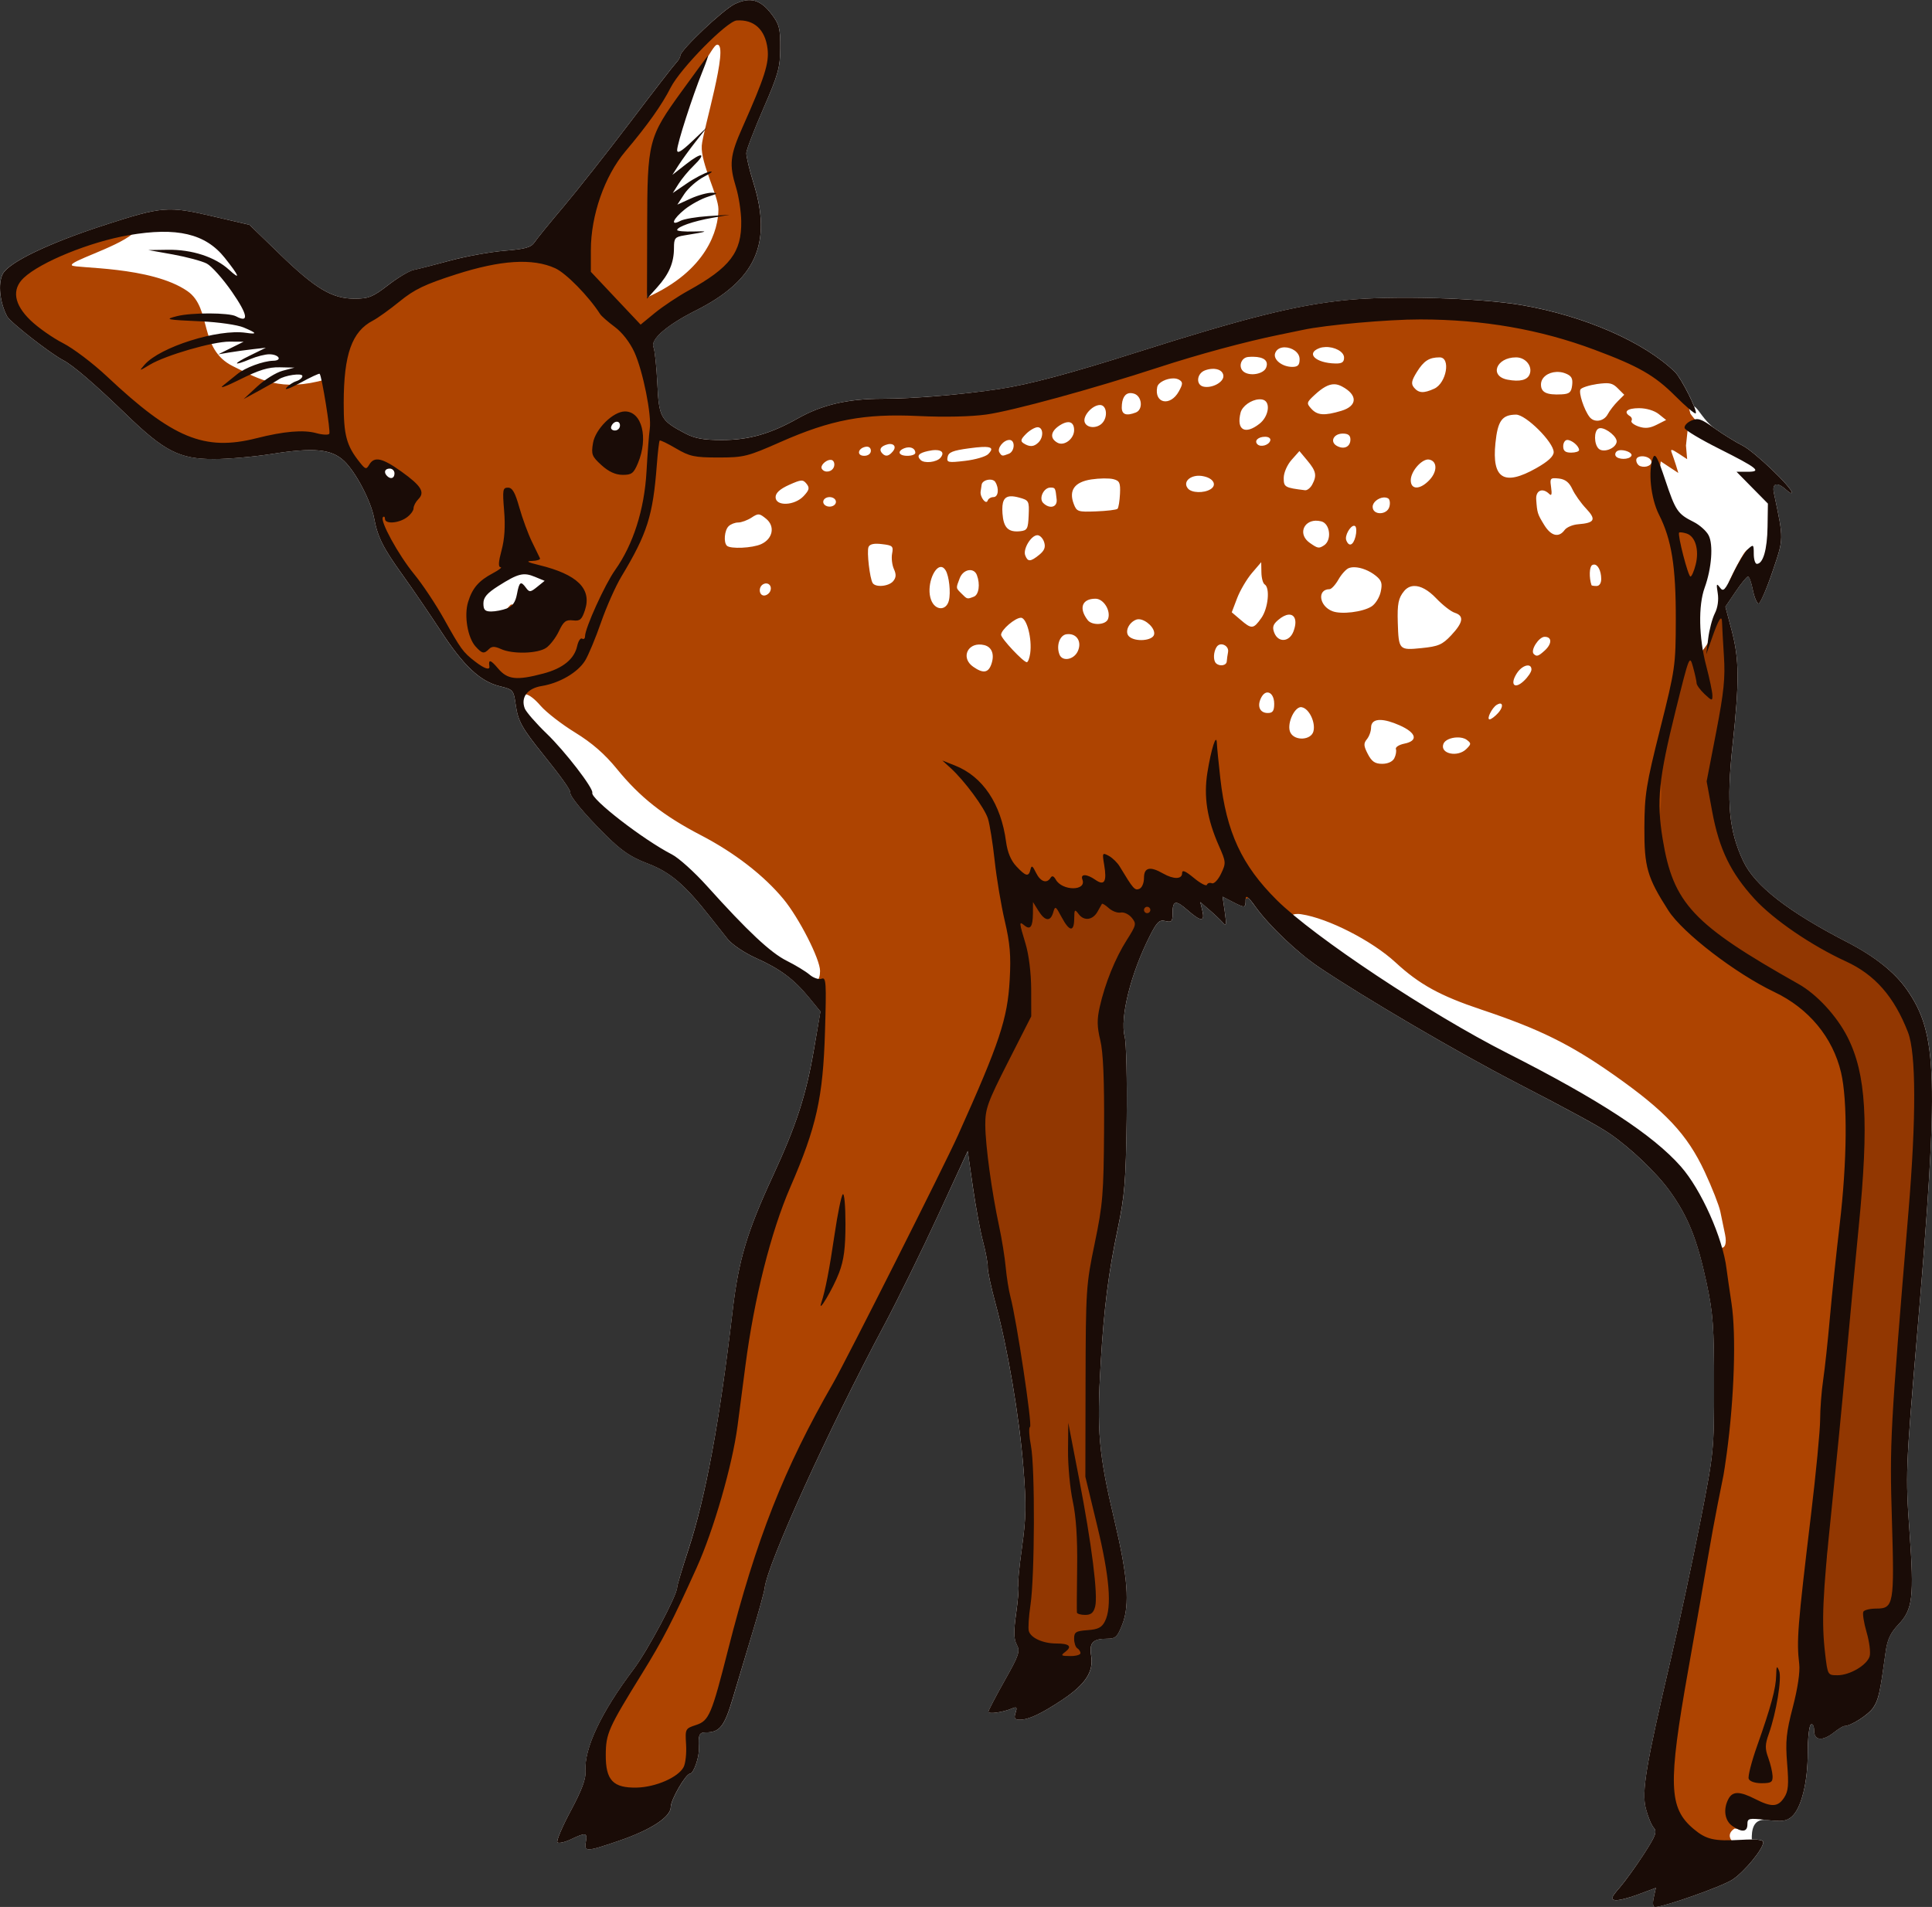 <?xml version="1.0" encoding="UTF-8"?>
<svg version="1.0" viewBox="0 0 608.34 600.53" xmlns="http://www.w3.org/2000/svg">
<rect x="0" y="0" width="608.34" height="600.53" fill="#333333" stroke="none"/>
<g transform="translate(-67.843 -226.15)">
<g transform="translate(51.318 1013.3)">
<path d="m252.06-787.09c-1.24 0.07-2.61 0.48-4.12 1.18-3.65 1.7-17.19 14.53-17.19 16.29 0 0.49-0.6 1.49-1.31 2.21-0.71 0.73-7.26 9.19-14.56 18.82-7.31 9.62-16.75 21.6-20.97 26.59s-8.28 9.97-9.03 11.09c-1.12 1.67-2.88 2.18-9.5 2.72-4.47 0.37-12.18 1.75-17.13 3.1-4.95 1.34-10.13 2.69-11.5 2.97-1.37 0.27-4.97 2.4-8 4.74-4.79 3.72-6.15 4.28-10.5 4.29-7.1 0.01-12.36-3.09-23.59-13.97l-9.566-9.28-11.719-2.72c-13.876-3.23-15.763-3.09-33.625 2.68-17.765 5.74-30.466 11.81-32.375 15.5-1.553 3.01-0.913 9.05 1.406 13.38 0.969 1.81 13.546 11.66 17.563 13.75 3.173 1.65 9.886 7.41 20 17.19 11.952 11.55 16.733 13.97 27.5 13.97 4.49 0 12.696-0.71 18.246-1.6 13.23-2.1 18.81-1.55 22.79 2.22 3.66 3.48 8.42 12.51 9.43 17.94 1.13 6.03 2.79 9.35 9 18 3.15 4.38 8.55 12.29 12 17.59 7.17 11 12.41 15.9 18.6 17.41 4.18 1.02 4.33 1.19 5 5.81 0.74 5.21 1.89 7.31 8.75 15.81 5.54 6.88 8.6 11.15 8.43 11.82-0.26 1.06 4.32 6.62 10.79 13.06 5.4 5.38 8.14 7.24 13.71 9.37 7.05 2.7 11.57 6.61 19.66 16.91 1.65 2.1 4.09 5.19 5.44 6.87 1.34 1.69 5.3 4.35 8.78 5.91 7.71 3.46 12.02 6.63 16.78 12.44l3.63 4.44-2.04 11.75c-2.49 14.59-5.51 23.93-13 40.12-8.09 17.49-10.74 26.38-12.59 42.13-4.1 34.99-8.52 58.78-13.97 75.4-1.95 5.97-3.53 11.35-3.53 11.94 0 2.46-9.32 19.97-13.75 25.84-10.18 13.49-15.57 24.9-15.09 31.97 0.16 2.46-1.16 5.98-4.69 12.6-2.7 5.04-4.59 9.5-4.19 9.9s2.31-0.04 4.25-0.97c4.68-2.23 5.28-2.13 4.72 0.82-0.61 3.18 0.15 3.16 10.47-0.38 10.11-3.47 16.28-7.49 16.28-10.65 0-2.28 4.74-10.47 6.06-10.47 1.11 0 2.94-5.26 2.78-8-0.23-4.29 0.09-5 2.22-5 4.35 0 5.85-1.89 8.47-10.75 1.42-4.8 4.18-14.08 6.16-20.63 1.98-6.54 3.71-12.84 3.84-14 0.87-7.71 19.95-49.68 37.78-83.12 4.11-7.7 11.67-23.13 16.82-34.29l9.37-20.28 1.59 11.28c0.89 6.21 2.35 13.99 3.22 17.29 0.88 3.3 1.54 6.9 1.47 8-0.06 1.1 1.04 6.27 2.47 11.5 3.79 13.9 7.46 35.52 8.75 51.5 0.95 11.77 0.89 15.81-0.44 25.34-0.87 6.23-1.39 11.64-1.15 12.03s-0.06 4.18-0.66 8.44c-0.84 5.98-0.78 8.26 0.19 10.06 1.11 2.09 0.71 3.29-3.85 11.38-2.8 4.96-5.09 9.35-5.09 9.75 0 0.81 4.5 0.2 7.34-1 1.58-0.67 1.77-0.48 1.19 1.34-0.54 1.72-0.27 2.16 1.34 2.16 2.84 0 6.7-1.8 13.44-6.29 7.25-4.82 9.87-8.8 9.06-13.81-0.66-4.17 0.46-5.4 5.07-5.4 2.58-0.01 3.18-0.58 4.72-4.5 2.41-6.18 1.74-14.98-2.53-33-4.95-20.87-5.54-27.92-4.26-49.5 1.02-17.12 2.45-28.27 5.35-42 2.19-10.4 2.55-15.02 2.81-34.5 0.17-12.38-0.11-24.13-0.62-26.13-1.54-5.99 1.92-19.86 7.9-31.66 2.28-4.49 3.02-5.18 4.94-4.71 1.94 0.47 2.25 0.14 2.25-2.32 0-4.23 0.9-4.45 4.66-1.15 4.24 3.72 5.57 3.78 4.71 0.22l-0.65-2.75 2.87 2.5c1.59 1.37 3.49 3.17 4.22 4 1.12 1.27 1.22 0.73 0.63-3.35l-0.69-4.84 3.06 1.59c3.96 2.05 4.19 2.04 4.19-0.53 0-1.73 0.6-1.29 3.16 2.25 4.29 5.94 13.14 14.33 19.84 18.85 14.24 9.59 43.54 26.77 61.84 36.24 17.3 8.96 26.3 13.87 29.66 16.16 6.76 4.63 14.99 12.49 19.16 18.31 5.7 7.98 8.59 15.2 11.5 28.82 2.04 9.56 2.34 13.75 2.34 32 0 20.68-0.06 21.32-4.31 43-2.37 12.1-6.52 31.45-9.22 43-7.97 34.12-9.31 42.08-7.97 47.43 0.63 2.51 1.73 5.24 2.47 6.07 1.13 1.27 0.67 2.54-3.19 8.5-2.5 3.85-5.94 8.57-7.62 10.5-2.54 2.9-2.75 3.57-1.35 3.84 0.93 0.18 4.18-0.63 7.25-1.78l5.6-2.09-0.66 3.03c-0.41 1.88-0.26 3 0.41 3 2.77 0 21.01-6.44 24.34-8.6 3.76-2.43 9.75-9.71 9.75-11.84 0-0.56-1.19-0.83-3.63-0.85-0.06-2.68 0.27-6.62 4.66-6.12 5.02 0.57 6.35 0.37 8-1.12 2.96-2.68 4.97-10.8 4.97-20.1 0-4.54 0.45-8.53 1-8.87 0.57-0.35 1 0.48 1 1.93 0 3.19 2.61 3.43 6.25 0.57 1.4-1.1 2.87-2 3.25-2 2.08 0 7.63-3.51 9.16-5.82 1.65-2.48 2.09-4.63 3.87-17.68 0.51-3.75 1.54-5.88 4.03-8.5 4.5-4.72 4.95-8.55 3.47-29.29-1.27-17.79-1.19-19.6 2.38-61.71 6.91-81.6 6.52-95-3.22-108.94-3.83-5.48-10.15-10.46-18.94-15-18.49-9.54-28.9-17.67-32.56-25.41-4.51-9.51-5.32-18.33-3.38-36.37 2.19-20.3 2.13-27.23-0.28-36.35l-1.97-7.43 3.22-4.75c1.77-2.62 3.53-4.75 3.91-4.75s1.07 1.91 1.53 4.25c0.46 2.33 1.25 4.25 1.78 4.25s2.51-4.48 4.37-9.97c3.63-10.7 3.61-9.97 0.47-24.78-0.67-3.2 0.97-3.68 3.82-1.1 1 0.91 1.84 1.34 1.84 0.94 0-1.67-11.81-12.95-15.5-14.81-2.2-1.11-6.22-3.59-8.91-5.5-3.37-2.41-4.84-5.98-6.37-6.88-1.31-3.33-4.54-9.36-6.03-10.81-9.75-9.47-28.47-17.66-48.19-21.06-13.36-2.31-40.81-3.07-55.5-1.56-15.74 1.61-31.5 5.53-65.5 16.34-21.19 6.73-34.18 10.2-43.5 11.62-11.75 1.79-27.24 3.07-36.91 3.07-10.78 0-18.99 1.92-26.56 6.18-8.67 4.89-15.48 6.82-23.97 6.82-5.8 0-8.55-0.49-11.59-2.1-7.71-4.07-8.21-4.97-8.72-15.72-0.25-5.32-0.81-10.46-1.22-11.4-1.05-2.42 4.21-6.98 13.28-11.53 18.94-9.51 24.2-21.12 18.22-40.25-1.29-4.13-2.31-8.36-2.25-9.41s2.48-7.35 5.38-14c4.67-10.73 5.28-12.88 5.31-19.09 0.03-6.16-0.33-7.45-2.78-10.66-2.4-3.14-4.64-4.51-7.38-4.34z" fill="#fff"/>
<path transform="translate(-51.318 -1013.3)" d="m302.91 227.84c-11.32 3.96-17.49 15.83-25.03 24.57-13.68 17.75-26.78 36.03-42.04 52.28-8.53 3.29-18.39 1.67-26.9 5.53-7.76 1.88-15.88 3.91-21.44 10.09-10.28 4.36-21.47-1.94-28.88-9.03-6.93-5.88-12.62-14.52-22.56-15.25-9.47-2.51-19.32-3-28.56 0.53-12.188 4.09-25.221 7.53-35.938 14.85-5.716 5.5-0.4 14.33 5.126 17.81 12.286 9.49 25.482 18 35.902 29.72 7.35 7.48 17.69 12.84 28.41 10.18 10.33-0.43 20.94-4.57 31.25-2.34 10.72 4.48 13.51 16.92 16.41 26.97 8.17 14.4 17.56 28.4 27.93 41.13 3.18 5.02 10.01 4.28 13.53 8.5 0.59 1.83 1.21 3.68 1.88 5.5-0.26-0.7-0.38-1.28-0.38-1.76 0-3.55 2.65-3.1 6.47 1.32 1.79 2.06 6.66 5.83 10.85 8.4 5.31 3.27 9.3 6.73 13.18 11.5 7.23 8.87 14.57 14.68 26.44 20.85 10.53 5.47 19.81 12.64 25.97 20.09 4.92 5.95 11.53 18.92 11.53 22.63 0 3.19-1.46 4.53-3.72 2.03-0.87-0.97-4.64-2.5-7.84-4.1-3.85-1.92-8.89-4.24-13.53-9.18-6.42-6.85-11.42-11.85-15.88-15.94 6.06 6.26 10.76 14.24 17.57 19.66 9 3.86 17.14 9.15 23.5 16.81 2.33 4.64 0.02 11.05-0.41 16.4-3.51 22.3-15.2 41.94-22.34 63.07-5.14 22.52-5.12 45.83-10.82 68.31-2.42 12.57-6.13 24.74-9.84 36.84-2.27 9.37-8.44 17.48-13.22 25.81-7.15 10.28-15.84 21.41-15.97 34.63-1.52 6.44-5.8 12.46-8.28 18.16 2.8-0.61 7.46-4.63 8.72 0.06-0.94 4.61 4.32 0.82 6.69 0.41 5.85-2.73 13.86-4.44 17.19-10.29-0.61-7.47 9.75-10.74 8-18.4-0.66-4.01 2.72-7.06 6.56-6.72 3.84-2.27 3.21-8.3 5.34-11.88 6.41-20.24 10.83-41.1 20.1-60.34 15.68-35.81 35.89-69.44 51.24-105.44 2.31-4.36 5.91-16.16 5.5-4.87 0.18 13.31 4.16 25.99 5.94 39 6.02 25.42 12.42 51.43 10.88 77.9 0.26 13.18-2.65 26.37-1.72 39.47 2.3 6.76-4.61 12.39-7.06 18.13-1.65 1.65-1.46 2.76 0.84 1.65 2.48-2.05 7.55-1.4 6.12 2.69 1.22 0.71 5.03-2.06 7.13-2.9 5.23-3.44 12.3-7.34 13.66-13.66-3.99-4.16 1.76-9.35 6.25-8.88 5.15-1.66 3.19-9.19 3.87-13.22-0.45-18.67-8.86-36.22-8.19-55.03-0.21-24.05 3.18-47.86 7.94-71.37 1.49-13.26-0.31-26.9 1.19-40.16-1.49-9.61-1.86-19.62 1.97-28.78 2.92-5.78 3.66-14.77 10.5-17.34 3.53 0.78-0.15-4.22 2.62-5.5 3.22-2.4 6.51 3.18 8.1 3.56-0.39-5.04 5.3-2.48 6.87 0.22-1.45-2.74 1.79-6.65 4.94-4.56 1.98 1.45 3.06 1.46 5.09 0.5 5.38 1.9 7.31 8.75 11.97 11.9 17.19 14.44 37.73 25.2 57.13 36.56 21.2 12.66 46.5 20.81 62.62 40.44 16.11 21.01 16.43 49.54 16.41 75.1-2.01 22.95-7.52 45.72-12.28 68.28-3.45 17.39-9.09 34.38-10.44 52.09-0.7 4.48 4.95 7.39 4.72 10.91-4.24 6.23-8.68 12.49-12.85 18.65 3.5-0.41 9.18-5.41 11.78-1 0.4 1.56-2.02 3.99 1 2.66 9.83-3.06 21.14-5.15 27.32-14.34 1.54-1.75 2.82-3.85-0.5-2.63-3.36 1.55-8.54-2.71-4.41-5.28 3.44 0.56 1.02-4.1 4.19-4.66 5.22-0.89 12.85 2.94 14.9-4.15 2.97-7.38 1.14-15.65 2.76-23.25 2.42-4 3.74 1.36 5.24 2.44 3.07-2.75 6.71-4.32 10.38-5.82 4.17-2.26 7.74-6.1 7.03-11.22 0.78-4.4 1.79-8.63 1.78-13.18 1.59-5.92 9.45-9.05 8.22-16.1-1.38-20.4-2.54-40.86-0.15-61.25 2.77-28.47 4.5-57.06 6.5-85.59 0.76-16.65-0.34-35.69-14.32-47.03-14.27-12.13-35.84-16.2-45.15-33.66-5.21-11.41-6.33-24.55-3.63-36.75 1.73-14.31 2.03-29.04-1.31-43.03-0.75-7.23 4.92-10.41 9.41-14.81 0.24 3.51 0.69 5.9 1.56 9.34 5.44-8.99 6.44-19.5 4.12-29.62-1.28-3.26 1.75-6.74-1.59-8.66-6.54-7.96-17.97-10.18-23.85-18.56-2.23-9.77-10.07-16.4-18.59-20.66-18.63-10.51-40.09-14.56-61.41-13.56-18.24 0.29-36.96-1.56-54.4 4.78-35.2 8.57-68.92 24.78-105.66 25.31-14.26 0.79-29.37-0.15-41.84 8-12.82 6.54-30.15 10.05-42.1-0.25-4.34-2.51-1.01-8.83-2.28-13.09 0.28-5.92-4.58-13.72 1.69-18.06 10.34-7.75 25.82-12.13 29.56-25.85 3.38-10.46-3.97-20.26-3.75-30.65 3.25-12.11 13.38-23.36 9.97-36.63-1.16-3.49-4.17-8.26-8.4-7.94zm-17.82 276.88c-1.66-1.72-3.4-3.32-5.34-4.69 1.72 1.42 3.49 2.99 5.34 4.69zm-5.34-4.69c-3.94-3.25-7.69-5.96-11.94-8.75-9.94-6.53-11.65-8.71-16.62-16.03-3.03-4.46-8.48-13.05-12.47-17.16-3.93-4.04-5.95-7.14-6.72-9.21 1.63 4.41 3.68 8.65 7.06 12.06 10.2 13.05 18.15 29.69 34.69 35.9 2.2 0.83 4.17 1.9 6 3.19zm13.97-259.81c3.74 0.02-4.63 27.33-4.91 31.81-0.35 5.62 5.25 15.8 5.25 20.03 0 6.33-3.53 19.32-22.5 27.75 1.04-5.64 2.59-52.16 16.88-72.37 2.92-4.14 4.32-7.23 5.28-7.22zm-175 56.81c12.69-0.1 29.31 9.85 29.31 9.85l22.59 38.71c-14.45 4.13-21.03 0.03-29.43-4.12-10.97-5.42-6.53-18.21-14.31-23.63-11.45-7.95-35.508-7.1-36.38-8.12-1.051-1.23 13.74-5.54 18.94-9.81 2.48-2.05 5.73-2.85 9.28-2.88zm366.47 38.41c2.82-0.12 5.87 1.42 5.87 3.34 0 1.43-0.69 1.89-2.75 1.84-6.23-0.14-9.4-3.21-5-4.84 0.59-0.22 1.23-0.32 1.88-0.34zm-12.85 0.09c2.2 0 4.72 1.49 4.72 3.75 0 1.83-0.54 2.41-2.31 2.41-3.25 0-6.15-2.37-5.37-4.38 0.47-1.23 1.65-1.78 2.96-1.78zm-9.87 2.97c3.38 0.05 4.88 1.28 4.06 3.41-0.77 2.01-5.02 2.81-7.03 1.34-1.89-1.38-0.95-4.52 1.41-4.69 0.55-0.04 1.08-0.07 1.56-0.06zm58.69 0.19c3.56 0 2.15 8.11-1.72 9.87-3.3 1.5-4.88 1.42-6.35-0.34-0.98-1.19-0.83-2.15 0.88-4.91 2.19-3.54 3.89-4.62 7.19-4.62zm24.06 0c2.99 0 5.25 2.78 4.28 5.31-0.71 1.85-3.09 2.44-6.94 1.72-5.87-1.1-3.63-7.03 2.66-7.03zm-95.78 3.62c2.05-0.13 3.62 0.75 3.62 2.31 0 1.96-3.62 3.86-6.25 3.29-2.5-0.55-2.17-4.15 0.47-5.13 0.76-0.28 1.47-0.42 2.16-0.47zm108.5 0.97c0.87-0.03 1.8 0.07 2.68 0.41 2.04 0.77 2.51 1.57 2.26 3.75-0.27 2.27-0.84 2.77-3.32 2.9-4.72 0.25-6.5-0.61-6.5-3.09 0-2.26 2.25-3.86 4.88-3.97zm-120.63 2.03c0.72 0 1.38 0.16 1.88 0.47 1.14 0.72 1.13 1.3-0.16 3.63-2.67 4.84-7.81 3.82-6.81-1.35 0.29-1.52 2.95-2.75 5.09-2.75zm135.78 1.53c2-0.1 2.9 0.33 4.16 1.6l2.03 2.03-2.03 2.03c-1.12 1.12-2.55 2.95-3.16 4.09-1.23 2.31-4.28 2.77-5.75 0.85-1.72-2.25-3.47-7.63-2.84-8.66 0.34-0.55 2.67-1.31 5.19-1.69 0.95-0.14 1.74-0.21 2.4-0.25zm-85.12 0.32c0.81 0 1.58 0.25 2.41 0.68 5.03 2.66 4.95 6.15-0.19 7.69-5.37 1.61-7.56 1.43-9.47-0.69-1.54-1.7-1.48-1.97 1.09-4.34 2.49-2.3 4.38-3.36 6.16-3.34zm-64.28 2.78c0.38-0.02 0.79 0.04 1.25 0.18 2.53 0.81 2.91 5.03 0.53 5.94-3 1.15-4.42 0.64-4.41-1.62 0.02-2.83 0.98-4.42 2.63-4.5zm40.53 1.97c0.54-0.04 1.05 0.01 1.5 0.18 2.28 0.88 1.54 5.29-1.28 7.5-4.56 3.59-7.34 1.98-5.97-3.47 0.53-2.13 3.4-4.06 5.75-4.21zm-50 1.78c2.14 0 2.55 3.85 0.62 5.78-1.68 1.68-4.73 1.52-5.43-0.31-0.75-1.94 2.36-5.47 4.81-5.47zm169.72 1c2.31 0 4.84 0.76 6.22 1.87l2.31 1.85-2.97 1.5c-2.15 1.09-3.67 1.25-5.69 0.56-1.51-0.52-2.53-1.35-2.25-1.81 0.29-0.47 0.06-1.13-0.5-1.47-2.17-1.35-0.84-2.5 2.88-2.5zm-38.75 2.03c3.09-0.04 11.87 8.69 11.87 11.81 0 1.32-1.79 2.97-5.5 5.06-10.13 5.72-13.99 3.33-12.84-7.9 0.72-7.06 2.08-8.92 6.47-8.97zm-283.28 1.09c0.55 0 2.15 2.33 2.15 2.88s-1.45 2.28-2 2.28-3-1.73-3-2.28 2.3-2.88 2.85-2.88zm142.25 1.28c1.19-0.03 1.9 0.82 1.9 2.5 0 2.77-3.14 5.15-5.25 3.97-2.46-1.37-2.19-3.55 0.69-5.44 1.03-0.67 1.94-1.01 2.66-1.03zm-9.6 1.6c1.8 0 1.97 3.09 0.28 4.78-1.41 1.41-2.76 1.51-4.65 0.31-1.11-0.7-0.96-1.29 0.75-3 1.16-1.16 2.8-2.09 3.62-2.09zm204.78 0 11.04 6.53c10.33 5.25 14.19 8.5 9.65 8.5-1.76 0-3.27-0.7 0.66 3.5 4.41 4.72 5.07 6.48 5.06 12-0.01 6.71-3.35 14.46-4.75 13.59-0.53-0.32-1.8-2.15-1.47-2.69 0.33-0.53 0.18-0.98-0.15-1.84-0.94-2.44-1.97-1.25-5.82 6.34-3.31 6.53-2.16 7.6-3.97 5.29-0.74-0.96-0.81-0.54-0.62 0.65 0.46 2.97 0.71 5.71-0.41 8.28-0.86 1.99-2.28 4.77-2.62 6.97-0.57 3.66-1.93 4.82-2.44 2.35-0.98-4.72-1.32-16.64 0.41-21.6 3.49-10.03 2.51-14.52-4.07-17.34-3.88-1.67-5.3-4.03-7.12-8.91-1.14-3.04-1.95-6.54-2.31-8l0.37-2.87 2.78 1.84 2.75 1.81-0.75-2.47c-0.42-1.34-1.03-3.11-1.34-3.93-0.45-1.2-0.03-1.15 2.16 0.28l2.71 1.78-0.37-4.28 0.62-5.78zm-27.53 0.28c1.91 0.03 5.38 2.81 5.07 4.41-0.42 2.1-4.25 3.47-5.69 2.03-1.42-1.42-1.48-5.4-0.1-6.25 0.2-0.12 0.45-0.2 0.72-0.19zm-81.15 1.72c1.68 0 2.4 0.54 2.4 1.87 0 2.3-2.03 3.26-4.28 2-2.28-1.28-1.03-3.87 1.88-3.87zm-24.47 1c1.17 0 1.86 0.52 1.62 1.25-0.47 1.43-3.02 2.13-4.03 1.12-1.09-1.09 0.22-2.37 2.41-2.37zm-80.5 1c1.9 0 1.72 3.63-0.22 4.37-2.08 0.8-2.18 0.78-2.94-0.44-0.81-1.3 1.31-3.93 3.16-3.93zm175.65 0c1.44 0 3.72 1.94 3.72 3.19 0 0.44-1.12 0.81-2.5 0.81-1.83 0-2.5-0.54-2.5-2 0-1.1 0.57-2 1.28-2zm-213.15 1.28c1.31 0.04 1.86 1.05 0.81 2.31-1.28 1.55-2.26 1.74-3.28 0.72-1.1-1.1-0.75-2.07 0.94-2.72 0.58-0.22 1.09-0.32 1.53-0.31zm-7.44 0.84c0.79-0.02 1.31 0.47 1.31 1.28 0 0.93-0.86 1.6-2.09 1.6-2.44 0-2.07-2.36 0.44-2.85 0.12-0.02 0.23-0.02 0.34-0.03zm36.28 0.1c3.21-0.15 3.67 0.54 1.97 2.25-0.79 0.79-4.06 1.74-7.28 2.12-5.4 0.63-5.84 0.53-5.5-1.22 0.29-1.51 1.67-2.04 6.69-2.72 1.69-0.22 3.05-0.39 4.12-0.43zm-23.09 0.12c1.21-0.02 2.12 0.64 2.12 1.72 0 0.52-1.12 0.94-2.5 0.94-2.79 0-3.35-1.47-0.9-2.41 0.44-0.17 0.87-0.24 1.28-0.25zm8.53 0.85c2.02 0.01 2.75 0.94 1.53 2.4-1.21 1.46-5.11 1.89-6.28 0.72-1.32-1.32-0.61-2.17 2.31-2.81 0.94-0.21 1.77-0.32 2.44-0.31zm215.97 0.03c1.62 0.05 3.59 0.99 3.06 1.84-0.74 1.2-4.16 1.2-4.91 0-0.31-0.51-0.09-1.21 0.47-1.56 0.36-0.22 0.84-0.3 1.38-0.28zm-101.44 0.28 2.5 3c2.78 3.33 3.05 4.71 1.53 7.56-0.57 1.06-1.58 1.86-2.25 1.78-6.41-0.79-6.72-0.98-6.72-3.87 0-1.64 1.07-4.1 2.47-5.69l2.47-2.78zm108.19 1.65c1.1 0.07 2.3 0.59 2.59 1.47 0.43 1.31-1.64 2.27-3.47 1.63-0.68-0.24-1.25-1.09-1.25-1.91 0-0.87 1.02-1.25 2.13-1.19zm-67.72 1c0.15 0 0.27 0.01 0.41 0.04 2.54 0.49 2.6 3.73 0.09 6.4-2.95 3.14-5.91 3.19-5.91 0.1 0-2.7 3.19-6.43 5.41-6.54zm-188.35 0.13c0.32-0.04 0.61 0.01 0.85 0.15 0.55 0.34 0.75 1.29 0.44 2.1-0.63 1.62-2.93 1.95-3.79 0.56-0.59-0.97 1.15-2.64 2.5-2.81zm-139.15 1.84c0.52 0 2.81 1.83 2.81 2.66 0 1.55-3.62 2.56-4.75 1.44-0.8-0.8 0.68-4.1 1.94-4.1zm255.03 3.16c0.19-0.01 0.37-0.01 0.56 0 0.45 0.01 0.9 0.08 1.38 0.19 3.06 0.67 4.13 2.78 2.06 4.06-2.08 1.28-5.94 1.17-7.09-0.22-1.58-1.89 0.26-3.86 3.09-4.03zm112.09 0.78c0.39-0.02 0.92 0.02 1.6 0.09 2.04 0.24 3.26 1.21 4.25 3.35 0.76 1.65 2.71 4.4 4.34 6.12 3.27 3.47 2.73 4.52-2.56 4.94-1.66 0.13-3.58 0.93-4.22 1.81-1.84 2.52-4.28 1.91-6.44-1.62-2.11-3.46-2.2-3.74-2.5-8-0.2-2.88 2.03-3.82 4.13-1.72 0.71 0.71 0.87 0.04 0.56-2.1-0.32-2.18-0.31-2.82 0.84-2.87zm-141.71 0.06c1.24-0.01 2.35 0.06 3 0.22 2 0.51 2.29 1.14 2.12 4.66-0.11 2.24-0.45 4.36-0.78 4.69-0.33 0.32-3.37 0.68-6.72 0.81-5.74 0.22-6.13 0.1-7.06-2.35-1.63-4.29 0.25-6.92 5.56-7.72 1.25-0.18 2.63-0.29 3.88-0.31zm-35.85 0.38c0.7-0.01 1.37 0.21 1.69 0.72 1.3 2.04 0.98 4.78-0.56 4.78-0.78 0-1.61 0.48-1.82 1.09-0.48 1.45-2.47-1.11-2.22-2.84 0.11-0.69 0.25-1.67 0.32-2.16 0.13-0.97 1.42-1.59 2.59-1.59zm-59.47 0.31c0.76-0.05 1.19 0.3 1.75 1 1.03 1.29 0.85 1.97-0.93 3.88-2.86 3.04-8.82 3.27-8.82 0.34 0-1.34 1.35-2.57 4.25-3.88 1.92-0.86 3-1.29 3.75-1.34zm78.53 2.19c1.53 0 1.59 0.08 1.97 3.75 0.26 2.47-2.23 3.11-4.25 1.09-1.44-1.44 0.16-4.84 2.28-4.84zm-12.5 2.75c0.72-0.03 1.59 0.11 2.66 0.4 3.07 0.84 3.19 1.06 3 5.6-0.18 4.25-0.44 4.76-2.69 5-3.75 0.39-5.24-1.11-5.56-5.6-0.26-3.68 0.43-5.31 2.59-5.4zm-57.03 0.25c1.11 0 2 0.66 2 1.5 0 0.83-0.89 1.5-2 1.5s-2-0.67-2-1.5c0-0.84 0.89-1.5 2-1.5zm174.41 0.12c0.54-0.04 1.08 0.05 1.5 0.31 0.5 0.32 0.66 1.47 0.37 2.57-0.71 2.73-5.28 2.78-5.28 0.06 0-1.46 1.79-2.8 3.41-2.94zm-196.69 5.35c0.63 0.04 1.24 0.5 2.28 1.34 2.91 2.36 2.15 6.32-1.53 8-2.78 1.27-9.73 1.58-10.81 0.5-1.09-1.09-0.76-4.83 0.53-6.12 0.66-0.66 2.02-1.19 3.03-1.19s2.91-0.7 4.19-1.53c1.06-0.7 1.68-1.05 2.31-1zm175.31 1.96c0.56-0.01 1.18 0.06 1.82 0.22 2.78 0.73 3.35 5.95 0.81 7.57-1.6 1.02-1.93 0.97-4.44-0.79-3.72-2.6-2.09-6.87 1.81-7zm12.07 1.6c0.16-0.01 0.3 0.03 0.43 0.16 0.39 0.38 0.42 1.84 0.07 3.24-0.71 2.8-2.07 3.35-2.91 1.16-0.55-1.44 1.25-4.51 2.41-4.56zm-99.66 2.97c0.78 0 1.74 0.98 2.12 2.19 0.51 1.6 0.08 2.67-1.56 4-2.76 2.23-3.6 2.25-4.4 0.15-0.76-1.98 1.87-6.34 3.84-6.34zm-50.62 2.69c0.48-0.01 1.05 0.05 1.68 0.12 3.35 0.39 3.63 0.65 3.19 2.97-0.27 1.41-0.01 3.61 0.56 4.87 0.77 1.68 0.72 2.69-0.22 3.82-1.39 1.67-5.56 2.05-6.47 0.59-0.9-1.47-1.88-9.82-1.31-11.31 0.27-0.7 1.11-1.06 2.57-1.06zm121.09 5.81 0.06 3.19c0.02 1.75 0.48 3.47 1.03 3.81 1.75 1.07 1.1 7.56-1.06 10.59-2.5 3.52-3.05 3.55-6.56 0.53l-2.75-2.34 1.69-4.44c0.93-2.44 3.03-6 4.65-7.91l2.94-3.43zm104.72 0.75c1.22-0.13 2.32 1.88 2.34 4.5 0.01 1.34-0.57 2.25-1.47 2.25-0.82 0-1.55-0.11-1.59-0.25-0.8-2.43-0.69-5.77 0.19-6.32 0.17-0.1 0.35-0.16 0.53-0.18zm-205.6 0.75c0.53-0.01 1.04 0.31 1.5 1.06 1.1 1.77 1.67 7 1.03 9.53-0.82 3.29-4.31 3.19-5.59-0.19-1.57-4.13 0.79-10.36 3.06-10.4zm130.29 0.09c2.06 0.06 4.67 1.06 6.68 2.69 1.84 1.49 2.11 2.42 1.53 5.06-0.39 1.78-1.68 3.84-2.87 4.59-2.79 1.78-9.54 2.59-12.34 1.5-4.2-1.62-4.87-6.91-0.88-6.93 0.58-0.01 1.84-1.38 2.78-3.03 0.94-1.66 2.4-3.27 3.25-3.6 0.53-0.2 1.16-0.3 1.85-0.28zm-261.1 0.5c0.27-0.02 0.53-0.02 0.75 0 3.76 0.37 10.77 5.55 7.66 6.53-1.39 0.44-6.45 6.07-8.13 2.19-0.87-2-1.79-2.41-1.84 0.62-0.07 4.22-2.36 1.39-3.06 1.97-0.71 0.59-3 3.66-4.72 4-3.34 0.67-6.12-4.25-4.97-7.25 0.84-2.19 10.27-7.67 14.31-8.06zm139.91 0.41c0.95-0.03 1.83 0.46 2.25 1.56 1.1 2.88 0.63 6.2-0.97 6.81-2.12 0.81-2.05 0.83-3.85-0.97-1.85-1.85-1.82-1.6-0.59-4.84 0.62-1.62 1.94-2.53 3.16-2.56zm-64.03 4.19c1.02 0.04 1.73 1.09 1.25 2.34-0.31 0.81-1.21 1.47-1.97 1.47-1.6 0-1.87-2.58-0.38-3.5 0.38-0.23 0.76-0.33 1.1-0.31zm203.96 0.81c2.03-0.06 4.44 1.25 6.94 3.87 2.04 2.14 4.66 4.19 5.85 4.56 3 0.96 2.69 3.03-1.1 7.07-2.82 3.01-4.07 3.52-9.4 4.06-7.04 0.71-7.17 0.58-7.44-8.06-0.18-5.85 0.19-7.73 2-9.91 0.86-1.04 1.94-1.56 3.15-1.59zm-100.34 4c2.59 0 4.94 3.84 3.94 6.43-0.72 1.87-5.01 2.08-6.38 0.32-2.9-3.75-1.82-6.75 2.44-6.75zm60.75 5.03c1.99-0.19 2.9 1.85 1.59 5.28-1.27 3.35-4.77 3.61-6.03 0.44-0.69-1.74-0.41-2.65 1.16-4 1.25-1.08 2.38-1.64 3.28-1.72zm-84.22 0.97c1.85 0 3.57 6.68 2.91 11.25-0.22 1.51-0.69 2.75-1.06 2.75-1.08 0-8.1-7.48-8.1-8.63 0-1.58 4.42-5.37 6.25-5.37zm37.19 0.47c2.18 0.1 5.14 2.84 4.75 4.78-0.41 2.04-6.07 2.46-7.94 0.59-1.38-1.38-0.09-4.33 2.31-5.25 0.27-0.1 0.57-0.14 0.88-0.12zm-22.28 4.68c2.79-0.06 4.31 2.51 3 5.38-1.24 2.72-4.89 3.36-5.78 1.03-1.07-2.79 0.08-6.07 2.22-6.37 0.19-0.03 0.37-0.03 0.56-0.04zm150 0.85c2.36 0 2.35 2.21 0 4.34-1.99 1.8-2.53 1.97-3.44 1.06-1.13-1.12 1.6-5.4 3.44-5.4zm-101.91 2.37c1.2-0.05 2.5 1.01 2.22 2.44-0.18 0.92-0.36 2.25-0.41 2.94-0.08 1.32-2.28 1.68-3.4 0.56-0.91-0.91-0.81-3.53 0.19-5.09 0.35-0.55 0.86-0.82 1.4-0.85zm-76.28 0.06c0.55-0.02 1.15 0.03 1.78 0.19 2.44 0.64 3.27 3.07 2.13 6.16-0.97 2.61-2.6 2.8-5.66 0.65-3.68-2.57-2.08-6.85 1.75-7zm172.72 6.6c0.76-0.07 1.31 0.32 1.31 1.28 0 0.73-1.09 2.36-2.4 3.59-2.99 2.81-4.48 1.08-2.16-2.47 0.97-1.47 2.28-2.31 3.25-2.4zm-81.81 8.5c1.11-0.01 2.12 1.32 2.12 3.56s-0.46 2.91-2.03 2.91c-2.54 0-3.46-2.23-2.03-4.91 0.57-1.06 1.27-1.55 1.94-1.56zm73.12 3.5c0.09-0.01 0.15-0.01 0.22 0 0.83 0.07 0.66 1.45-0.72 2.97-1 1.1-2.2 2-2.68 2-1.05 0 0.73-3.63 2.24-4.57 0.37-0.22 0.69-0.36 0.94-0.4zm-62.72 1.12c0.15-0.02 0.3 0.01 0.44 0.04 2.28 0.43 4.36 4.77 3.63 7.59-0.73 2.78-5.8 3.09-7.22 0.44-1.29-2.4 0.96-7.77 3.15-8.07zm25.22 4.04c1.5 0.04 3.53 0.6 5.97 1.68 5.33 2.36 5.98 4.89 1.5 5.78-1.67 0.34-2.88 1.11-2.65 1.72 0.22 0.62-0.01 1.92-0.5 2.88-0.55 1.06-2.03 1.75-3.82 1.75-2.27 0-3.3-0.72-4.53-3.1-1.32-2.55-1.37-3.33-0.28-4.65 0.72-0.88 1.31-2.51 1.31-3.66 0-1.63 1.07-2.46 3-2.4zm24.1 5.5c1.13-0.03 2.24 0.19 3 0.74 1.47 1.09 1.48 1.34-0.07 2.88-2.77 2.77-8.44 1.52-7.25-1.59 0.47-1.23 2.42-1.99 4.32-2.03zm-50.13 55.59c0.32 0 0.67 0.04 1.03 0.09 8.41 1.24 22.31 8.34 29.69 15.16 7.54 6.97 14.11 10.55 27.03 14.87 18.25 6.1 27.99 10.92 41.6 20.47 16.38 11.51 23.22 18.78 28.74 30.63 2.31 4.95 4.51 10.57 4.91 12.5 0.4 1.92 1.08 5.19 1.5 7.25 1.15 5.66-2.5 5.77-5.15-1.22-7.92-20.84-19.39-31.44-62.41-53.72-24.41-12.64-51.43-29.9-68.5-43.62-1.69-1.37-0.67-2.45 1.56-2.41z" fill="#ae4401"/>
<path d="m559.24-599.23c-2.28 0.59 0.95 1.92 0 0zm-1.18 5.62c-1.3 4.4-3.43 9.87-7.13 13.04-2.28-0.25-2.82-4.99-3.4-1.5-3.16 6.69-6.18 13.88-6.1 21.58-1.05 7.21-2.07 11.09-2.03 19.57 0.73 5.47-0.49 10.75-0.72 16.13 2.28 5.37 0.76 11.53 3.38 16.9 1.16 5.06 5.34 8.29 8.53 11.94 4.72 0.78 6.91 5.8 11.56 6.84 3.28 3.56 7.98 5.42 11.59 8.5 3.99 1.61 7 6.04 11.36 6.52 3.55 1.93 3.82 4.3 6.79 6.86 1.79 6.94 4.97 13.44 8.76 19.62 1.61 10.25 2.08 20.99 0.66 31.29-0.8 7.88-1.97 15.88-3.03 23.78-0.98 9.79-1.74 19.6-2.1 29.5-1.12 7.88 0.32 16.2-2.53 23.68-2.16 5.69-3.03 11.64-2.03 17.79 0.86 4.53-3.49 7.76-1.56 12.37 0.1 4.73 3.46 10.1 1.03 14.56-3.92 2.65-3.36 8.24-3.85 12.44-0.64 7.14 1.84 13.91 2.79 20.84 2.68 5.06 4.09 11.59 7.96 15.57 5.69-1.78 10.44-7.75 9.22-14.03 1.9-5.89 0.46-13.31 6-17.57 6.21-6.27 2.94-15.89 3.12-23.74-3.62-31.61 3.58-63.08 4.3-94.66 1.58-21.92 4.81-44.49 0.77-66.16-3.67-13.5-14.93-23.31-27.34-28.73-12.74-7.17-28.56-14.59-32.41-30.08-3.37-10.14-3.3-21.18-1.22-31.47 0.72-14.3 3.18-29.28-2.09-42.91l-0.18 0.99-0.1 0.54z" fill="#923701"/>
<path d="m344.96-506.79c-3.86-0.16-9.09 1.59-7.68 6.59 0.27 6.73 4.17 12.87 2.62 19.84 0.58 7.3-1.12 14.41-4.41 20.82-2.48 5.41-3.1 11.75-7.12 16.37-2.8 5.91-6.78 11.95-4.79 18.94 0.43 14.21 4.75 27.84 6.82 41.62 4.2 14.46 6.57 31.29 9.19 44.94 0.17 1.4 0.08 4.1 0.62 5.75-1 1.48 0.45 8.9 0.02 12.41 0.59 16.23-1.87 32.52-2.14 48.62 3.2 6.68-3.73 12.59-6.25 18.25-0.89 1.34-3.06 3.9 0 2.6 2.25-1.38 7.23-2.42 6.59 1.81-0.45 2.29 3.83-0.92 5.06-1.19 5.58-3.25 12.36-6.84 15.07-12.87-1.17-3.83-0.8-9.94 4.43-10.25 5.72 0.87 6.21-6.29 6.47-10.25 0.62-18.16-9.12-34.91-8.06-53.28-0.4-22.85 0.36-45.99 6.22-68.07 2.61-16.59 1.71-33.75 2.34-50.47-1.44-6.28-2.41-12.68-0.18-19.03-2.63-3.78-2.39-8.59 0.4-12.25 1.43-5.11 4.91-9.1 8.75-12.59 2.56-2.16-0.04-4.51-2.4-4.75-4.13-1.53-8.99-0.2-13.1 0.66-5.63 2.47-12.39 0.68-17.37-2.16-0.4-0.59-0.6-1.69-1.1-2.06z" fill="#923701"/>
<path d="m537.25-189.6 0.66-3.02-5.59 2.09c-3.07 1.15-6.34 1.95-7.27 1.77-1.4-0.27-1.17-0.92 1.37-3.83 1.68-1.92 5.1-6.64 7.6-10.49 3.86-5.96 4.34-7.23 3.21-8.5-0.74-0.83-1.85-3.56-2.49-6.07-1.34-5.35 0-13.31 7.97-47.43 2.7-11.55 6.85-30.9 9.22-43 4.25-21.68 4.31-22.32 4.31-43 0-18.25-0.31-22.44-2.35-32-2.91-13.62-5.78-20.83-11.48-28.81-4.16-5.83-12.41-13.72-19.17-18.34-3.35-2.3-12.35-7.2-29.65-16.15-18.3-9.48-47.61-26.65-61.85-36.25-6.69-4.51-15.52-12.91-19.82-18.85-2.55-3.54-3.18-3.98-3.18-2.25 0 2.57-0.22 2.6-4.18 0.55l-3.07-1.59 0.7 4.84c0.59 4.08 0.49 4.61-0.62 3.34-0.73-0.83-2.63-2.63-4.22-4l-2.89-2.49 0.66 2.75c0.85 3.56-0.46 3.49-4.7-0.23-3.76-3.3-4.68-3.07-4.68 1.16 0 2.46-0.31 2.78-2.25 2.3-1.91-0.47-2.65 0.23-4.93 4.73-5.98 11.8-9.44 25.66-7.9 31.64 0.51 2.01 0.79 13.77 0.63 26.15-0.27 19.48-0.65 24.1-2.84 34.5-2.89 13.73-4.31 24.88-5.33 42-1.28 21.58-0.67 28.63 4.27 49.5 4.27 18.02 4.94 26.81 2.53 33-1.53 3.92-2.14 4.5-4.72 4.5-4.61 0.01-5.76 1.22-5.09 5.4 0.8 5-1.81 8.98-9.05 13.81-6.75 4.48-10.59 6.29-13.43 6.29-1.62 0-1.89-0.44-1.34-2.16 0.58-1.81 0.39-2.02-1.18-1.35-2.84 1.2-7.37 1.82-7.37 1.01 0-0.4 2.29-4.79 5.09-9.76 4.56-8.09 4.96-9.28 3.85-11.37-0.97-1.8-1.01-4.08-0.17-10.06 0.6-4.25 0.89-8.05 0.65-8.44s0.28-5.81 1.15-12.04c1.33-9.53 1.4-13.56 0.45-25.33-1.28-15.98-4.96-37.6-8.75-51.5-1.42-5.23-2.54-10.4-2.47-11.5s-0.6-4.7-1.47-8c-0.88-3.3-2.32-11.08-3.21-17.29l-1.62-11.3-9.36 20.3c-5.15 11.16-12.72 26.59-16.82 34.29-17.84 33.44-36.9 75.39-37.77 83.1-0.13 1.15-1.86 7.45-3.84 14-1.98 6.54-4.76 15.82-6.18 20.62-2.62 8.87-4.12 10.78-8.46 10.78-2.13 0-2.45 0.71-2.21 5 0.15 2.74-1.69 8-2.8 8-1.32 0-6.06 8.17-6.06 10.45 0 3.16-6.16 7.2-16.27 10.67-10.31 3.54-11.09 3.56-10.48 0.38 0.56-2.96-0.02-3.06-4.7-0.82-1.94 0.92-3.85 1.35-4.25 0.95s1.48-4.85 4.18-9.9c3.53-6.61 4.84-10.12 4.67-12.58-0.48-7.07 4.92-18.5 15.1-31.99 4.44-5.87 13.75-23.37 13.75-25.83 0-0.6 1.6-5.96 3.56-11.93 5.44-16.62 9.84-40.41 13.94-75.4 1.85-15.75 4.51-24.65 12.6-42.13 7.49-16.19 10.52-25.54 13.01-40.13l2.01-11.76-3.62-4.42c-4.76-5.81-9.06-9-16.77-12.46-3.48-1.56-7.43-4.22-8.78-5.9s-3.8-4.78-5.45-6.88c-8.08-10.3-12.62-14.19-19.66-16.89-5.57-2.13-8.32-4-13.72-9.38-6.46-6.44-11.04-11.99-10.77-13.05 0.16-0.68-2.88-4.95-8.42-11.83-6.85-8.51-8.01-10.6-8.76-15.81-0.66-4.63-0.81-4.8-4.99-5.82-6.19-1.51-11.43-6.42-18.6-17.41-3.46-5.3-8.86-13.21-12-17.59-6.22-8.65-7.87-11.95-9-17.98-1.02-5.43-5.77-14.48-9.44-17.96-3.97-3.77-9.55-4.31-22.78-2.21-5.553 0.88-13.771 1.61-18.261 1.61-10.767 0-15.543-2.43-27.495-13.99-10.114-9.77-16.825-15.54-19.999-17.19-4.016-2.09-16.592-11.93-17.561-13.74-2.319-4.34-2.949-10.36-1.396-13.37 1.91-3.69 14.588-9.77 32.353-15.51 17.863-5.77 19.758-5.92 33.634-2.69l11.716 2.72 9.579 9.28c11.23 10.88 16.47 13.99 23.57 13.98 4.35-0.01 5.71-0.56 10.5-4.27 3.03-2.35 6.63-4.5 8-4.78 1.38-0.28 6.55-1.6 11.5-2.94 4.95-1.35 12.66-2.74 17.13-3.11 6.62-0.54 8.38-1.04 9.5-2.7 0.75-1.13 4.83-6.13 9.05-11.12s13.65-16.95 20.96-26.57c7.3-9.63 13.86-18.1 14.57-18.83 0.71-0.72 1.29-1.72 1.29-2.21 0-1.75 13.57-14.59 17.21-16.29 4.85-2.26 8.01-1.39 11.5 3.17 2.45 3.21 2.79 4.5 2.76 10.66-0.03 6.21-0.63 8.36-5.3 19.09-2.9 6.66-5.32 12.96-5.38 14-0.05 1.05 0.95 5.28 2.24 9.41 5.98 19.13 0.72 30.74-18.21 40.25-9.07 4.55-14.31 9.11-13.26 11.53 0.41 0.94 0.95 6.07 1.21 11.4 0.51 10.74 1.01 11.64 8.72 15.71 3.04 1.61 5.78 2.11 11.59 2.11 8.49 0 15.3-1.94 23.97-6.83 7.56-4.27 15.77-6.17 26.56-6.17 9.66 0 25.14-1.3 36.89-3.09 9.32-1.41 22.31-4.88 43.5-11.62 34-10.8 49.76-14.74 65.5-16.35 14.7-1.5 42.14-0.72 55.5 1.59 19.72 3.4 38.44 11.58 48.19 21.04 2.01 1.96 7.22 12.35 6.54 13.03-0.27 0.27-3.15-2.18-6.41-5.44-6.52-6.52-11.53-9.39-25.51-14.61-17.12-6.4-35.04-9.51-54.81-9.53-10.18-0.01-29.9 1.75-37 3.3-0.82 0.18-4.2 0.88-7.5 1.55-10.57 2.16-25.38 6.16-37.86 10.24-20.71 6.77-45.99 13.69-54.24 14.85-4.81 0.68-13.19 0.87-21.4 0.48-17.1-0.82-27.57 1.16-43.5 8.2-10.34 4.57-11.51 4.86-19.5 4.86-7.53 0-9.05-0.33-13.33-2.84-2.65-1.56-4.98-2.69-5.16-2.5-0.19 0.18-0.6 3.66-0.91 7.73-1.21 15.93-3.01 21.59-11.15 35.11-1.82 3.02-4.71 9.52-6.42 14.45-1.71 4.92-3.97 10.34-5.02 12.04-2.3 3.71-8.01 7.05-13.63 7.97-4.53 0.73-6.66 3.53-5.37 7.04 0.41 1.1 3.54 4.7 6.96 8 5.75 5.54 14.73 17.21 14.32 18.59-0.58 1.92 16.03 14.77 25.08 19.42 2.13 1.09 7.08 5.55 11 9.91 12.87 14.31 20.06 21.04 25.13 23.57 2.75 1.37 5.99 3.34 7.2 4.37 1.22 1.05 2.91 1.62 3.79 1.28 1.43-0.55 1.54 1.15 1.07 16.62-0.62 20.82-2.66 29.99-10.91 49-6.15 14.19-11.37 34.96-14.15 56.24-0.86 6.6-1.98 15.15-2.48 19-1.63 12.36-7.52 32.79-12.86 44.6-7.67 16.97-10.67 22.78-17.24 33.4-10.6 17.15-11.35 18.83-11.39 25.58-0.04 7.99 2.31 10.46 9.79 10.29 5.95-0.14 13-3.22 14.71-6.43 0.61-1.13 0.96-4.33 0.79-7.1-0.31-4.97-0.27-5.06 3.17-6.19 4.05-1.34 4.86-3.24 10.04-23.65 8.85-34.83 17.65-57.18 33.09-84 4.16-7.24 34.96-68.38 39.29-78 13.15-29.27 15.63-36.72 16.31-49.08 0.42-7.59 0.1-11.41-1.56-18.5-1.15-4.91-2.58-13.42-3.17-18.92-0.6-5.5-1.55-11.47-2.12-13.27-1.08-3.42-7.43-12.01-11.81-15.98l-2.56-2.33 4 1.59c8.74 3.46 14.48 12.03 16.07 23.99 0.45 3.34 1.52 5.91 3.24 7.75 2.99 3.2 3.89 3.4 4.45 1 0.32-1.41 0.66-1.21 1.73 1 1.39 2.85 3.39 3.56 4.59 1.62 0.47-0.77 1-0.59 1.65 0.56 2.03 3.64 9.78 3.63 8.38-0.01-0.71-1.86 1.38-1.82 4.1 0.09 2.82 1.97 3.65 0.57 2.77-4.64-0.66-3.89-0.6-4.01 1.42-2.93 1.16 0.62 2.7 2.12 3.44 3.34 4.27 7.09 4.74 7.62 6.16 7.08 0.86-0.33 1.5-1.82 1.5-3.47 0-3.3 1.9-3.74 6-1.39 3.33 1.9 6 1.86 6-0.08 0-1.16 0.98-0.76 3.75 1.52 2.06 1.7 3.89 2.65 4.06 2.13 0.18-0.53 0.88-0.75 1.56-0.49 0.69 0.27 1.96-1.06 2.9-3.01 1.6-3.36 1.57-3.69-0.68-8.78-3.73-8.44-4.84-15.48-3.62-23.09 1.2-7.49 2.85-12.62 2.98-9.2 0.04 1.1 0.52 6.05 1.08 11 1.92 17.01 6.75 27.42 17.81 38.4 11.73 11.63 48.09 35.78 72.57 48.19 28.92 14.66 45.88 25.75 54.65 35.71 6.4 7.27 13.21 22.52 14.37 32.2 0.17 1.37 0.88 6.3 1.58 10.95 1.49 9.86 0.86 29.66-1.51 47.17-0.4 2.96-0.87 6.05-1.03 6.88-0.17 0.82-0.98 4.87-1.8 9-0.83 4.12-2.23 11.77-3.11 17-0.88 5.22-3.68 21.2-6.22 35.5-6.37 35.87-6.12 43.3 1.7 49.88 4.01 3.37 6.44 3.93 14.98 3.45 4.76-0.27 6.98-0.04 6.98 0.73 0 2.13-5.98 9.39-9.74 11.83-3.33 2.16-21.58 8.61-24.35 8.61-0.67 0-0.82-1.14-0.4-3.02zm-180.51-76.93c0-0.51-0.45-1.21-1-1.55s-1-1.69-1-3.01c0-2.08 0.53-2.42 4.23-2.69 3.34-0.24 4.49-0.83 5.48-2.8 2.23-4.43 1.46-13.91-2.44-30.06l-3.73-15.44 0.06-30c0.07-28.89 0.17-30.51 2.88-43.5 2.55-12.29 2.82-15.53 2.95-36 0.09-15.68-0.27-24.16-1.19-27.96-1.03-4.25-1.07-6.56-0.18-10.5 1.66-7.39 4.88-15.36 8.52-21.07 3.01-4.74 3.1-5.15 1.56-7.03-0.9-1.1-2.46-1.83-3.46-1.63-1.01 0.2-2.7-0.43-3.76-1.39s-2.04-1.56-2.17-1.33c-0.14 0.22-0.75 1.31-1.36 2.41-1.49 2.69-4.23 3.08-5.93 0.83-1.28-1.69-1.4-1.58-1.43 1.42-0.04 4.29-1.52 4.11-3.97-0.5-1.87-3.51-2.04-3.61-2.64-1.5-0.87 3.02-2.59 2.83-4.66-0.5l-1.71-2.75-0.02 3.58c-0.03 4.2-0.83 5.33-2.69 3.78-1.71-1.41-1.69-1.14 0.39 5.84 1.03 3.46 1.73 9.23 1.75 14.3l0.02 8.5-7.25 14.26c-6.53 12.86-7.25 14.84-7.22 20 0.04 6.45 2.05 21.13 4.36 31.88 0.85 3.94 1.78 9.73 2.07 12.88s0.97 7.35 1.5 9.35c1.9 7.06 6.95 40.63 6.16 40.91-0.44 0.15-0.31 2.85 0.29 6 1.31 6.86 1.2 41.11-0.16 50.15-0.53 3.53-0.77 7.19-0.52 8.12 0.57 2.18 4.45 3.95 8.65 3.95 4.11 0 5.1 0.91 2.86 2.62-1.55 1.17-1.39 1.32 1.51 1.34 1.79 0.02 3.25-0.39 3.25-0.91zm-1.12-12.8c-0.06-0.42-0.03-6.83 0.07-14.25 0.12-9.12-0.32-15.88-1.38-20.82-0.86-4.02-1.53-11.22-1.49-16l0.08-8.68 3.38 17.5c4.01 20.78 6.01 36.66 5.09 40.34-0.5 1.98-1.3 2.66-3.15 2.66-1.36 0-2.53-0.34-2.6-0.75zm23.12-221.25c0-0.55-0.45-1-1-1s-1 0.45-1 1 0.45 1 1 1 1-0.45 1-1zm-191.12-74.46c6.17-1.64 9.74-4.55 10.65-8.68 0.35-1.58 1.05-2.63 1.55-2.31 0.51 0.31 0.92-0.03 0.92-0.76 0-2.55 6.26-16.33 9.46-20.83 5.69-7.99 9.22-19.04 9.89-30.96 0.32-5.78 0.79-11.85 1.03-13.5 0.64-4.34-2.13-18.16-4.82-24.11-1.42-3.12-3.82-6.23-6.19-8-2.13-1.58-4.2-3.4-4.61-4.04-3.64-5.66-10.73-12.89-14.16-14.45-7.09-3.22-17.14-2.59-31.27 1.95-9.78 3.14-13.06 4.72-17.69 8.49-3.12 2.54-6.91 5.26-8.41 6.04-6.65 3.44-9.2 10.6-9.22 25.96-0.01 10.16 0.87 13.44 5.03 18.66 1.82 2.29 2.07 2.35 3.02 0.75 1.59-2.68 4.09-2.13 10.16 2.22 6.23 4.46 7.46 6.49 5.28 8.67-0.82 0.83-1.5 2.12-1.5 2.87 0 0.76-1 2.07-2.22 2.93-2.61 1.83-6.78 2.07-6.78 0.39 0-0.64-0.28-0.88-0.63-0.53-1.07 1.07 4.84 11.87 9.82 17.94 2.6 3.16 6.79 9.46 9.33 14 5.42 9.71 6.07 10.6 9.87 13.53 2.92 2.26 4.71 2.84 4.49 1.48-0.36-2.27 0.39-2.09 2.71 0.67 2.98 3.55 5.84 3.87 14.29 1.62zm-21.35-8.52c-2.5-2.76-3.67-9.74-2.35-14.02 1.34-4.38 3.35-6.7 7.82-9.06 1.93-1.02 3-1.88 2.4-1.9-0.77-0.03-0.67-1.65 0.31-5.29 0.96-3.54 1.22-7.62 0.81-12.5-0.54-6.57-0.43-7.25 1.22-7.25 1.38 0 2.24 1.51 3.57 6.25 0.97 3.43 2.75 8.27 3.95 10.75 1.21 2.47 2.36 4.83 2.55 5.25 0.2 0.41-0.92 0.78-2.48 0.83-2.08 0.06-1.5 0.41 2.18 1.3 12.07 2.94 16.69 7.47 14.46 14.2-0.99 3-1.56 3.49-3.8 3.22-2.19-0.25-2.94 0.32-4.38 3.37-0.95 2.02-2.75 4.38-3.98 5.25-2.66 1.86-10.6 2.09-14.29 0.4-1.97-0.89-2.85-0.89-3.75 0-1.59 1.6-2.17 1.49-4.24-0.8zm9.85-11.98c1.8-0.68 2.7-1.97 3.18-4.5 0.74-3.95 1.2-4.26 2.87-1.97 1.04 1.42 1.39 1.39 3.5-0.32l2.35-1.9-3.07-1.27c-3.6-1.49-5.26-1.07-11.53 2.9-3.55 2.26-4.68 3.58-4.68 5.49 0 2.01 0.5 2.53 2.44 2.53 1.34 0 3.56-0.43 4.94-0.96zm29.79-45.13c-3.02-2.75-3.26-3.38-2.66-6.97 0.75-4.41 6.34-9.94 10.06-9.94 5.35 0 7.43 8.28 4.09 16.27-1.36 3.25-1.98 3.72-4.86 3.7-2.24-0.02-4.36-1-6.63-3.06zm5.83-12.5c0-1.76-2.15-1.46-2.77 0.4-0.22 0.65 0.32 1.19 1.19 1.19s1.58-0.72 1.58-1.59zm-71 15.09c0-0.83-0.67-1.5-1.5-1.5-1.56 0-1.98 1.18-0.83 2.33s2.33 0.73 2.33-0.83zm-43.499-11.05c8.749-2.22 14.829-2.73 18.899-1.61 1.97 0.54 3.81 0.63 4.08 0.19 0.45-0.73-2.34-18.07-3.04-18.88-0.16-0.19-2.88 1.08-6.04 2.81-3.16 1.74-5.18 2.47-4.48 1.64 0.69-0.84 2.12-1.8 3.17-2.13 1.05-0.34 1.91-1.06 1.91-1.62 0-1.05-5.64-0.23-7.5 1.09-0.55 0.39-3.25 1.94-5.999 3.44l-5 2.73 4.273-3.96c2.35-2.18 5.946-4.41 7.996-4.96l3.73-0.99-4.64-0.1c-3.55-0.08-6.513 0.83-12.504 3.83-4.32 2.16-6.73 3.04-5.355 1.94 1.375-1.09 3.4-2.72 4.5-3.63 2.434-2.01 8.172-4.14 11.309-4.2 3.01-0.06 1.8-2.04-1.25-2.04-1.27 0-3.93 0.67-5.904 1.5-5.603 2.34-5.705 1.6-0.155-1.11l4.999-2.45-3.999 0.45c-2.2 0.25-5.575 0.72-7.5 1.04l-3.5 0.59 4-1.99 4-1.98-4.448-0.03c-5.23-0.03-20.044 4.26-25.052 7.25-3.482 2.09-3.491 2.09-1.713 0.04 4.869-5.6 23.135-11.36 31.929-10.07 3.712 0.55 3.509 0.09-0.747-1.69-1.942-0.81-7.904-1.67-13.25-1.91-11.247-0.51-11.753-0.62-7.719-1.64 4.568-1.17 16.384-1.14 18.587 0.04 4.186 2.24 3.751-0.45-1.24-7.67-2.849-4.12-6.433-8.14-7.965-8.94-1.532-0.79-6.294-2.07-10.583-2.85l-7.799-1.4 6.072-0.09c7.638-0.12 14.938 2.26 19.329 6.29 3.786 3.47 3.29 2.08-1.337-3.74-6.059-7.63-15.097-9.76-30.249-7.14-12.159 2.09-27.778 8.45-33.065 13.45-3.819 3.61-3.071 8.33 2.113 13.33 2.399 2.32 7.012 5.56 10.25 7.21s9.487 6.38 13.887 10.52c20.683 19.45 30.651 23.57 47 19.44zm136-46.48c13.19-7.29 16.85-12.1 16.68-21.92-0.05-3.05-0.78-7.8-1.62-10.55-2.24-7.29-1.94-10.1 2.03-19 6.98-15.7 8.43-20.24 7.87-24.75-0.75-6.05-4.25-9.24-9.72-8.87-3.05 0.2-17.7 15.09-20.76 21.1-2.83 5.56-7.26 11.8-14.33 20.18-6.5 7.72-10.82 20.1-10.82 31.04v6.83l7.83 8.32 7.84 8.31 4.5-3.69c2.48-2.02 7.2-5.18 10.5-7zm-12.94-19.97c0.06-27.19 0.34-28.27 11.01-43 4.18-5.78 7.83-10.73 8.1-11 0.28-0.28-0.5 1.97-1.72 5-3.18 7.87-7.95 22.7-7.95 24.7 0 1.22 1.34 0.44 4.7-2.75l4.7-4.45-3.54 4.5c-1.94 2.47-4.39 5.85-5.44 7.5l-1.92 3 4.3-3.37c5.04-3.96 6.63-3.62 2.37 0.51-1.62 1.57-3.75 4.14-4.74 5.72l-1.81 2.86 4.44-3.03c2.44-1.67 5.57-3.3 6.94-3.63 1.58-0.37 1.02 0.19-1.52 1.51-2.21 1.15-5.01 3.61-6.22 5.45l-2.19 3.35 4.21-1.92c2.32-1.05 5.35-1.87 6.72-1.83 2.03 0.07 1.79 0.31-1.29 1.26-2.08 0.65-5.34 2.42-7.25 3.94-3.8 3.04-4.76 5.44-1.45 3.67 1.1-0.59 5.04-1.26 8.75-1.5l6.74-0.43-5.5 0.98c-5.92 1.04-11 2.81-11 3.83 0 0.34 2.36 0.55 5.25 0.46 4.99-0.17 4.56 0.01-3 1.23-2.92 0.47-3.25 0.87-3.25 3.92 0 4.67-1.52 8.24-5.29 12.44l-3.21 3.58 0.06-22.5zm341.66 503.44c-2.39-1.68-2.9-5.31-1.18-8.51 1.31-2.46 3.54-2.44 8.46 0.07 5.15 2.62 7.11 2.52 9.07-0.47 1.32-2.01 1.49-4 0.94-10.75-0.57-7.02-0.29-9.73 1.8-17.78 1.52-5.83 2.3-11.05 2.01-13.5-0.87-7.42-0.54-11.65 3.7-47 1.58-13.2 2.88-26.72 2.88-30.04s0.43-8.95 0.96-12.5c0.53-3.56 1.47-12.31 2.1-19.46s2.03-20.43 3.1-29.5c2.34-19.8 2.51-38.99 0.42-47.85-2.61-11.04-10.16-20.16-20.98-25.31-12.22-5.82-28.86-18.61-33.38-25.66-6.67-10.4-7.62-13.68-7.56-26.18 0.05-10.34 0.55-13.47 4.96-31 4.76-18.96 4.9-19.92 4.93-34.5 0.04-16.67-1.32-25.17-5.29-33-2.61-5.16-3.51-13.91-1.86-17.97 0.63-1.55 1.46-0.04 3.81 7 3.28 9.8 3.91 10.73 8.95 13.26 1.88 0.94 4 2.83 4.72 4.21 1.53 2.91 0.96 10.44-1.24 16.5-2.04 5.61-1.85 15.68 0.46 24.5 1.08 4.12 1.97 8.36 1.98 9.42 0.02 1.78-0.16 1.75-2.48-0.42-1.37-1.3-2.5-2.84-2.5-3.43-0.01-0.59-0.51-2.86-1.11-5.05-1.1-3.94-1.16-3.77-5.45 13.5-5.38 21.64-6.09 28.63-4.12 40.65 3.32 20.28 9.5 26.88 42.74 45.62 5.8 3.26 12.07 10.06 15.46 16.73 5.88 11.62 6.78 26.8 3.53 59.73-1.07 10.86-2.89 30.1-4.04 42.75s-3.21 33.8-4.58 47c-2.77 26.59-3.13 34.76-1.95 44.75 0.79 6.71 0.81 6.75 3.91 6.74 3.85 0 9.21-3.15 10.09-5.93 0.36-1.14-0.06-4.56-0.95-7.6-0.88-3.04-1.34-5.97-1.01-6.5s2.13-0.96 4.01-0.96c5.54 0 5.77-1.25 4.97-27.88-0.74-24.46-0.54-28.1 5.21-97.12 2.47-29.63 2.41-49.9-0.15-56.5-4.36-11.22-10.41-18.13-19.56-22.32-10.81-4.96-22.77-13.13-28.73-19.63-7.55-8.24-11.17-15.71-13.36-27.55l-1.75-9.5 3-15.5c2.44-12.66 2.89-17.07 2.44-24-0.3-4.68-0.56-9.37-0.58-10.42-0.03-2.82-1.04-1.33-3.13 4.63l-1.85 5.29 0.61-5c0.34-2.75 1.28-6.31 2.09-7.91 0.91-1.79 1.26-4.24 0.91-6.38-0.48-2.95-0.38-3.22 0.68-1.78 1.09 1.49 1.59 0.96 4.15-4.39 1.6-3.35 3.72-6.82 4.71-7.72 1.71-1.54 1.81-1.46 1.81 1.52 0 1.74 0.44 3.16 0.97 3.16 1.96 0 3.26-4.49 3.37-11.64l0.11-7.34-4.94-5.01-4.93-5.01h3.41c4.7 0 3.33-1.11-9.04-7.33-5.67-2.84-10.49-5.73-10.71-6.41s0.7-1.74 2.04-2.35c2.13-0.96 3.08-0.65 7.33 2.37 2.69 1.91 6.69 4.38 8.89 5.49 3.69 1.86 15.5 13.14 15.5 14.81 0 0.4-0.82-0.02-1.83-0.93-2.85-2.58-4.5-2.1-3.82 1.1 3.13 14.81 3.15 14.06-0.48 24.76-1.86 5.49-3.82 9.99-4.35 9.99-0.52 0-1.33-1.92-1.8-4.25-0.46-2.34-1.15-4.25-1.53-4.25s-2.14 2.14-3.9 4.75l-3.22 4.75 1.97 7.43c2.41 9.12 2.46 16.03 0.27 36.33-1.94 18.04-1.12 26.86 3.39 36.37 3.66 7.74 14.07 15.86 32.57 25.41 8.79 4.53 15.09 9.53 18.92 15.01 9.74 13.95 10.14 27.35 3.22 108.95-3.57 42.11-3.64 43.92-2.37 61.71 1.48 20.74 1.02 24.57-3.47 29.29-2.49 2.62-3.5 4.75-4.02 8.5-1.78 13.05-2.25 15.18-3.9 17.66-1.53 2.3-7.06 5.84-9.14 5.84-0.38 0-1.84 0.9-3.24 2-3.63 2.86-6.27 2.62-6.27-0.56 0-1.45-0.43-2.29-1-1.94-0.55 0.34-1 4.33-1 8.87 0 9.3-2 17.42-4.96 20.09-1.66 1.5-2.99 1.69-8.01 1.12-5.63-0.64-6.03-0.55-6.03 1.37 0 2.44-1.73 2.62-4.78 0.49zm-11.51-397.2c1.17-4.6-0.09-8.91-2.85-9.79-1.11-0.35-2.17-0.48-2.36-0.29-0.58 0.58 2.84 13.84 3.57 13.84 0.38 0 1.12-1.69 1.64-3.76zm16.7 382.37c-0.29-0.76 0.88-5.37 2.61-10.25 4.39-12.41 5.97-18.24 6.04-22.33 0.06-2.95 0.21-3.19 0.92-1.43 0.92 2.28-0.87 13.18-3.26 19.9-1.18 3.31-1.21 4.6-0.15 7.5 0.7 1.92 1.31 4.51 1.36 5.75 0.06 1.92-0.44 2.25-3.46 2.25-2.08 0-3.75-0.57-4.06-1.39zm-292-149.99c1.25-3.76 2.53-10.36 4.19-21.62 0.93-6.33 2.08-11.93 2.55-12.45 0.48-0.54 0.85 3.51 0.85 9.21 0 7.72-0.48 11.43-1.99 15.45-1.87 4.95-6.95 13.5-5.6 9.41z" fill="#1a0c07"/>
</g>
</g>
</svg>

